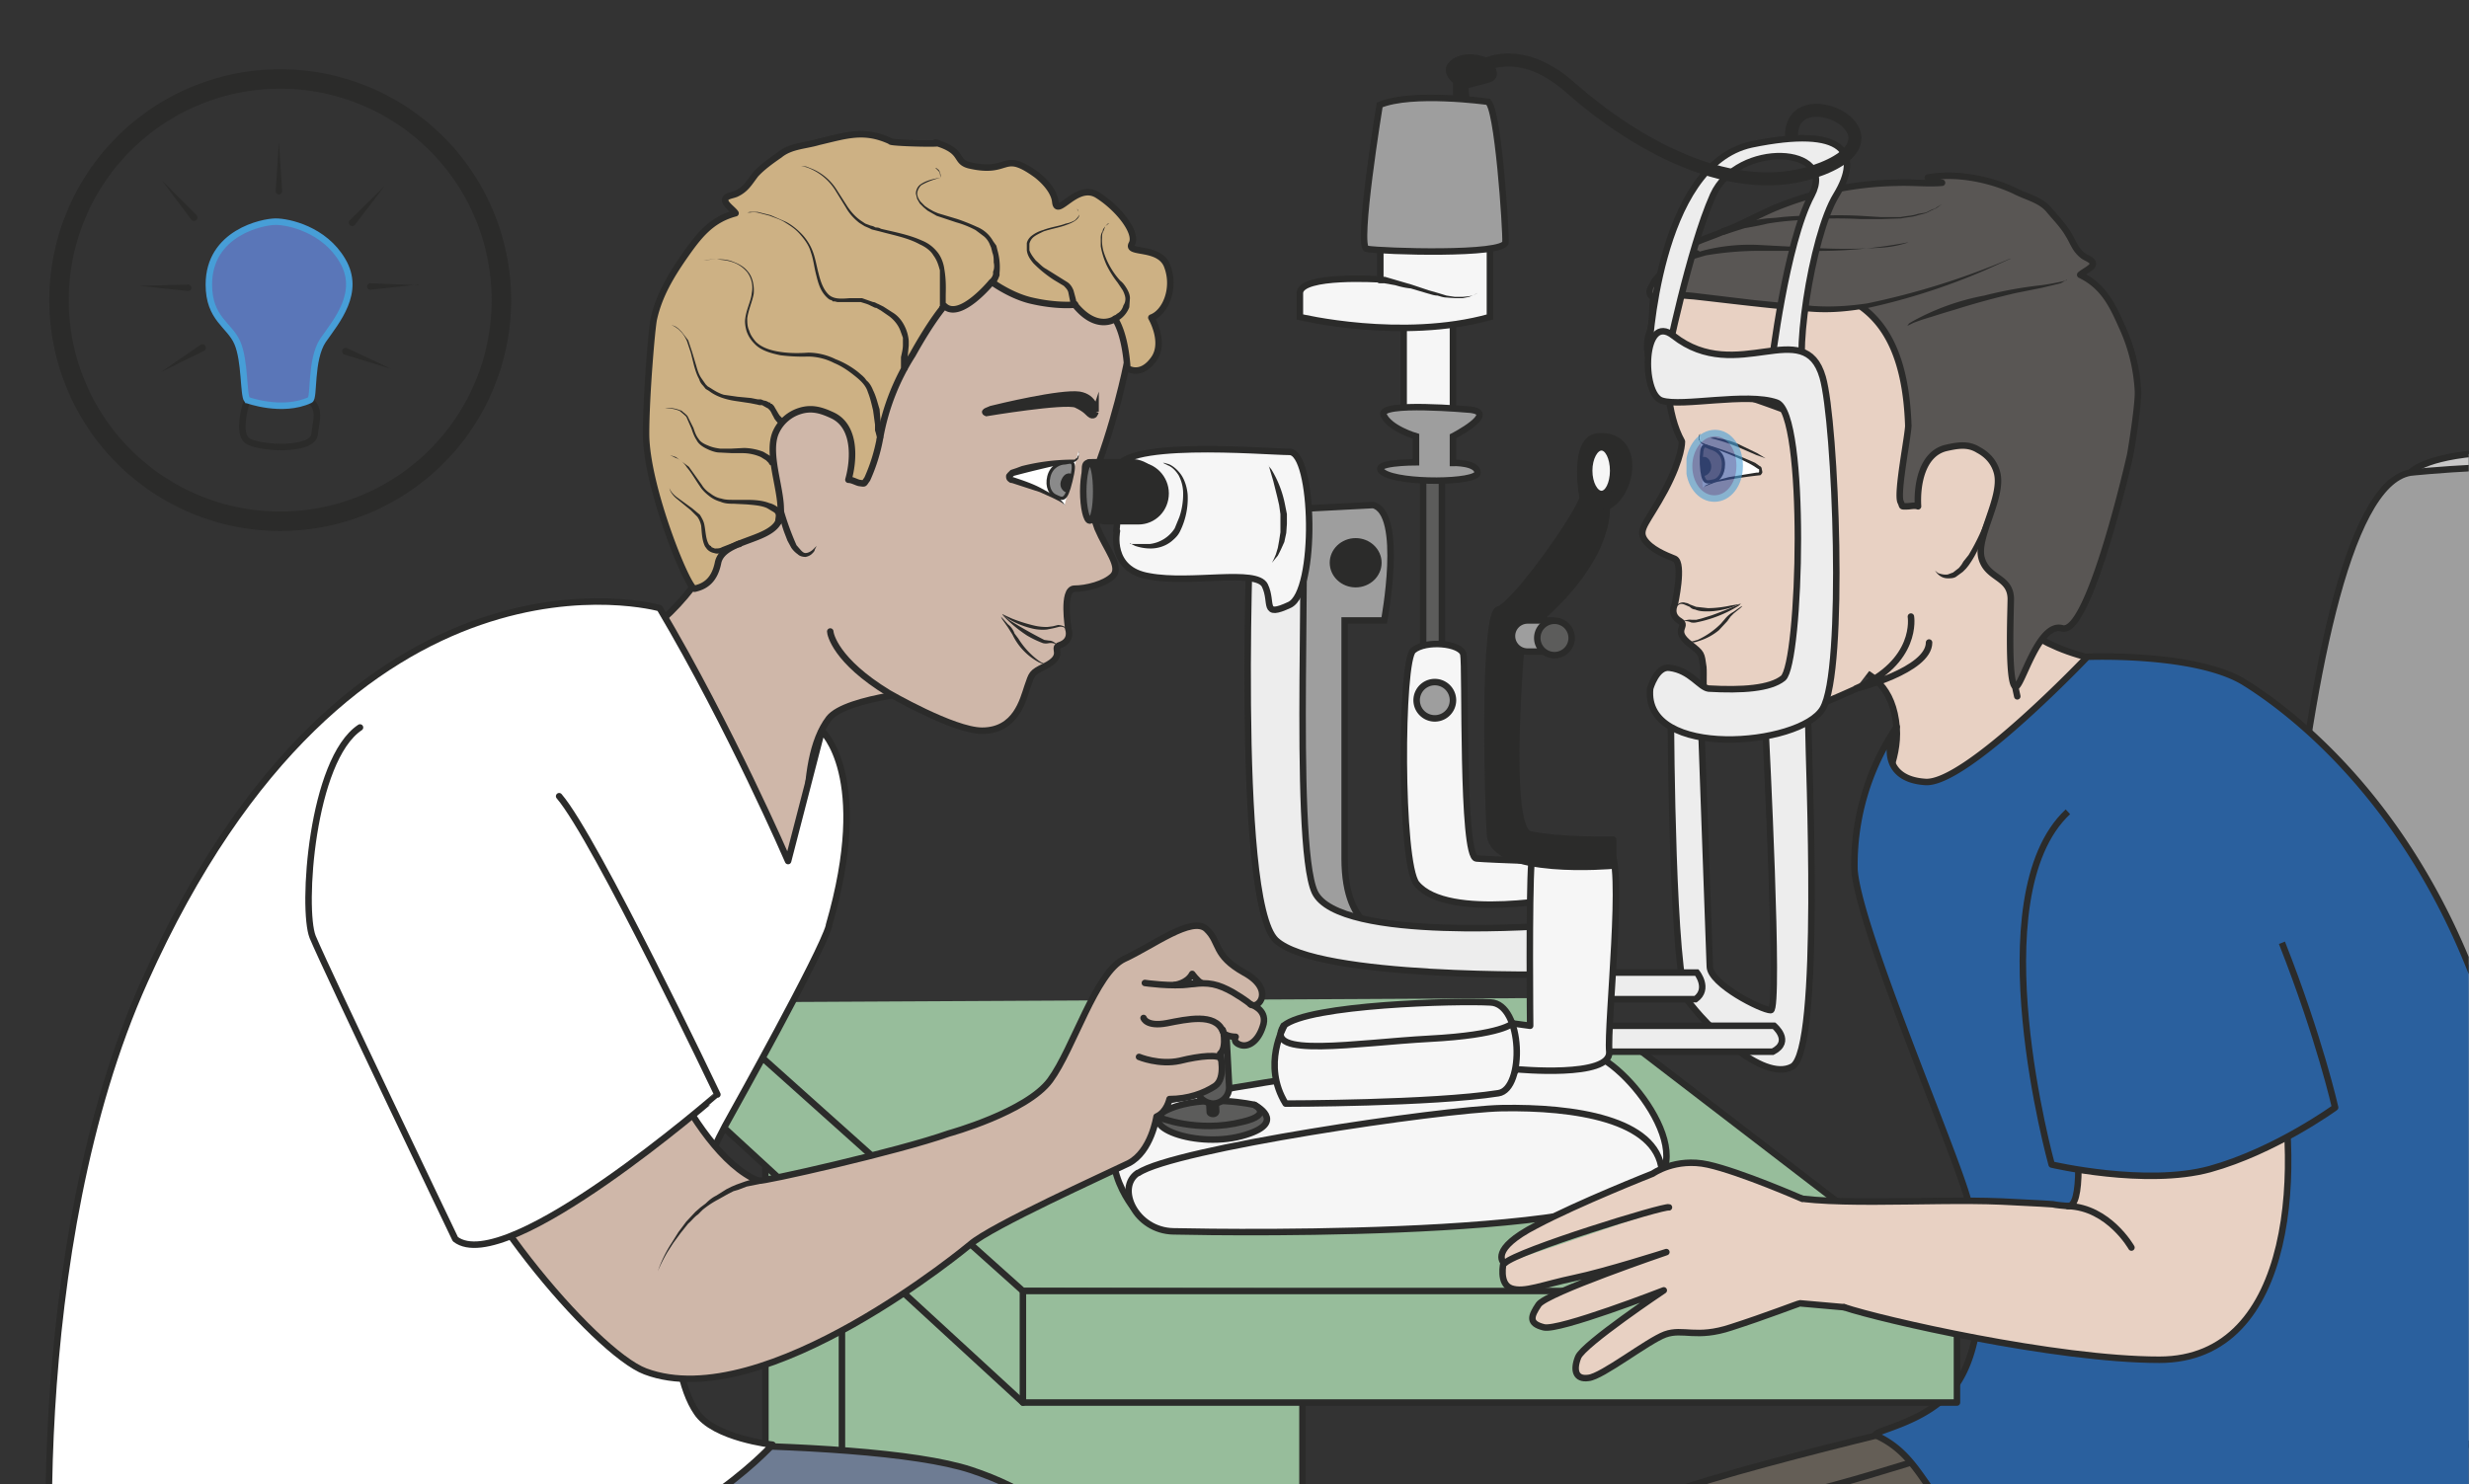 <svg xmlns="http://www.w3.org/2000/svg" viewBox="0 0 475.8 286.1"><rect x="0" y="0" width="475.8" height="286.1" fill="#333333" stroke="none"/><defs><clipPath id="a"><path d="M0 229h380.6V0H0v229z"/></clipPath><clipPath id="b"><path d="M0 229h380.6V0H0v229z"/></clipPath><clipPath id="c"><path d="M0 229h380.6V0H0v229z"/></clipPath><clipPath id="d"><path d="M0 229h380.6V0H0v229z"/></clipPath><clipPath id="e"><path d="M0 229h380.6V0H0v229z"/></clipPath><clipPath id="f"><path d="M260 162.6h8.7v-11.2H260v11.2z"/></clipPath><clipPath id="g"><path d="M0 229h380.6V0H0v229z"/></clipPath><clipPath id="h"><path d="M0 229h380.6V0H0v229z"/></clipPath><clipPath id="i"><path d="M0 229h380.6V0H0v229z"/></clipPath></defs><g clip-path="url(#a)" transform="matrix(1.25 0 0 -1.25 0 286.1)"><path d="M371.6 156s2 2.5 11.7 3.1c20.3 1.3 69 3.8 71.3-20 5.8-61.7-29.4-157.5-29.4-157.5s-4-17.6-19.7-31.1C376.1-75 298.3-65.8 299.4-9.2c.1 9 69 26.6 69 26.6l3.2 138.7z" fill="#c8c7c7"/><path d="M371.6 156s2 2.5 11.7 3.1c20.3 1.3 69 3.8 71.3-20 5.8-61.7-29.4-157.5-29.4-157.5s-4-17.6-19.7-31.1C376.1-75 298.3-65.8 299.4-9.2c.1 9 69 26.6 69 26.6l3.2 138.7z" stroke="#2b2b2a" stroke-miterlimit="10" fill="none"/><path d="M371.6 156s67 7.3 74.5-16c4.1-12.6-21.3-137.8-36.2-172.2 0 0-29-21.4-72.8-14-69.5 11.8-72.6 2.6-47.6 26.7C326 15.7 348.8 29 348.8 29s3 123.6 22.8 127" fill="#9e9e9e"/><path d="M371.6 156s67 7.3 74.5-16c4.1-12.6-21.3-137.8-36.2-172.2 0 0-29-21.4-72.8-14-69.5 11.8-72.6 2.6-47.6 26.7C326 15.7 348.8 29 348.8 29s3 123.6 22.8 127z" stroke="#2b2b2a" stroke-miterlimit="10" fill="none"/></g><path d="M147.6 286.1h88.8v-79.3h-88.8v79.3z" fill="#97bd9b"/><g clip-path="url(#b)" transform="matrix(1.25 0 0 -1.25 0 286.1)"><path stroke-linejoin="round" d="M189-168.4h-71V63.5h71v-231.9z" stroke="#2b2b2a" stroke-linecap="round" stroke-miterlimit="10" fill="none"/></g><path d="M162.2 286.1H251v-63.4h-88.8V286z" fill="#97bd9b"/><g clip-path="url(#c)" transform="matrix(1.25 0 0 -1.25 0 286.1)"><path stroke-linejoin="round" d="M200.8-168.9h-71V50.8h71v-219.7z" stroke="#2b2b2a" stroke-linecap="round" stroke-miterlimit="10" fill="none"/><path d="M303.3 147.6s0-16.6 20.8-20.6c14.1-2.7 6.8-14.6 6.8-14.6s-7.3-14.5-17.8-11.6c-10.5 3-23.3 5.9-23.3 5.9s3 4.9 2.6 10c-1 12.3-13.4 9.5-17.8 12-10.6 6 26.9 31.8 28.7 18.9" fill="#e8d1c3"/><path stroke-linejoin="round" d="M303.3 147.6s0-16.6 20.8-20.6c14.1-2.7 6.8-14.6 6.8-14.6s-7.3-14.5-17.8-11.6c-10.5 3-23.3 5.9-23.3 5.9s3 4.9 2.6 10c-1 12.3-13.4 9.5-17.8 12-10.6 6 26.9 31.8 28.7 18.9z" stroke="#2b2b2a" stroke-linecap="round" stroke-miterlimit="10" fill="none"/><path d="M357.2 34s-19-.9-18-5c2.9-11.5-9-7.2-34.5-17.8 0 0-44.8-10.2-52.3-14.6-10-6-21-12.1-25.1-45-1.9-15.2-18.9-109-20.5-113-1.6-4 16-3 21.3-4.4 5.3-1.3 3.6 25.5 6.2 38 2.5 12.4 18.1 82.5 29.6 88.5 11.4 5.9 62 28.8 64.8 36.3 2.9 7.5 28.5 37 28.5 37" stroke="#2b2b2a" stroke-miterlimit="10" fill="#645e56"/><path d="M346 20.8S291.3 1.1 275.8-1.8c-29.6-5.5-35-24.4-39-43.3-3.8-18.8-19.9-117-22.5-121.5-2.6-4.4 27.4-6.7 35.4-3.8 8 2.9 16.6 48.6 18.4 62 1.9 13.4 6.2 51.2 7.6 57.4 2.6 10.6 80.4 11.2 91 20.8 2.6 2.3 33.6 14.5 32.1 19.7-4.2 15.7-52.6 31.3-52.6 31.3" fill="#645e56"/><path d="M346 20.8S291.3 1.1 275.8-1.8c-29.6-5.5-35-24.4-39-43.3-3.8-18.8-19.9-117-22.5-121.5-2.6-4.4 27.4-6.7 35.4-3.8 8 2.9 16.6 48.6 18.4 62 1.9 13.4 6.2 51.2 7.6 57.4 2.6 10.6 80.4 11.2 91 20.8 2.6 2.3 33.6 14.5 32.1 19.7-4.2 15.7-52.6 31.3-52.6 31.3z" stroke="#2b2b2a" stroke-miterlimit="10" fill="none"/><path d="M301.7 15.5c4.1 6.1 4.5 17.3 1.7 28.3-1.9 7.3-16.9 42-17.5 51a38 38 0 006.5 22c-1.8-3.1-1.8-8.1 4.4-8.5 6.2-.5 25 19.3 25 19.3s16.8.7 24.3-4c6.4-4 25.8-18 36.6-49.2 8.2-23.6 8.3-61.8 12.7-77.2 0 0-24.8-18.8-47-21.5-10.8-1.2-20.3 12.1-27.3 12.5-25.4 1.4-21.1 14.4-31.8 19.3-1.4.7 8.2 1.8 12.4 8" fill="#2a609e"/><path stroke-linejoin="round" d="M301.7 15.5c4.1 6.1 4.5 17.3 1.7 28.3-1.9 7.3-16.9 42-17.5 51a38 38 0 006.5 22c-1.8-3.1-1.8-8.1 4.4-8.5 6.2-.5 25 19.3 25 19.3s16.8.7 24.3-4c6.4-4 25.8-18 36.6-49.2 8.2-23.6 8.3-61.8 12.7-77.2 0 0-24.8-18.8-47-21.5-10.8-1.2-20.3 12.1-27.3 12.5-25.4 1.4-21.1 14.4-31.8 19.3-1.4.7 8.2 1.8 12.4 8z" stroke="#2b2b2a" stroke-miterlimit="10" fill="none"/><path stroke-linejoin="round" d="M294.6 133.8s1.2-7-8.5-11.1M311 121.5c-1.4 5.6.6 8.5 2 12.2 4.6 12.9 3.2 8.8 3.9 20.2.7 11.6-4.3 37.1-26.7 38.6s-31.4-6.2-31.4-6.2-4.3-16.9.5-25.5c0 0 .1-2.4-2.6-7.5-2.7-5-4.2-6-3.2-7.6 1-1.5 3.2-2.4 4.7-3 1.4-.7 0-7 0-7s-.9-1.6.8-2.6c1.3-.8-1.3-1.4 1.6-3.6 1.8-1.4 1.7-1.4 2-3.5.2-2.2-.9-8.4 4-9.5 4.2-1 19.6 6.2 19.6 6.2s11.2 2.8 11.2 7.1" stroke="#2b2b2a" stroke-linecap="round" stroke-miterlimit="10" fill="#e8d1c3"/><path d="M294.2 163.3c0-1.5-1.8-10.4-1.2-11.8.4-.8 0-.7 1-.7.5 0 1.2.2 1.7 0-.2 3.3.6 8.1 4.3 9 1.8.4 3.4.7 5-.3 1.5-.8 2.5-2 2.9-3.6.9-3.8-3.3-9.9-2.4-13.1.9-3.2 4.4-2.8 4.5-6.2 0-1.8-.5-13 .7-13.6.9-.4 3.5 10 7.2 9 4.2-1.3 10.5 26.7 10.5 26.7.3 1.6 1.3 8.1 1.2 9.9a27 27 0 01-2.5 10c-1.5 3.4-2.9 6.2-6.4 7.9.4.4 1.7 1 1.9 1.5.3.7-.8 1-1.4 1.4-1.3 1-1.5 2-2.3 3.3-.8 1.4-2 2.6-3 3.8-1.3 1.6-3.5 2-5.4 3-3.9 1.8-9 2.8-13.3 2a5 5 0 012.2-.8c-2.2-.2-4.6.1-7 0a51.5 51.5 0 01-18.8-3.9c-2.6-1.1-5.2-2.6-7.9-3.6-2.2-1-5.4-1.8-7.1-3.4h3c-2-1.3-4-2.6-5.6-4.5-2-2.4-.7-5.1-1.8-8-1.1-3.3 1.7-9.2 2.9-8.6 0 0-.3 1.4.3 9.7 0 0 1.1 7.4 2.8 7.2 1.7-.2 10.1 2 14.3.4 6.6-2.3 19-1.2 19.7-22.8" fill="#595654"/><path stroke-linejoin="round" d="M294.2 163.3c0-1.5-1.8-10.4-1.2-11.8.4-.8 0-.7 1-.7.5 0 1.2.2 1.7 0-.2 3.3.6 8.1 4.3 9 1.8.4 3.4.7 5-.3 1.5-.8 2.5-2 2.9-3.6.9-3.8-3.3-9.9-2.4-13.1.9-3.2 4.4-2.8 4.5-6.2 0-1.8-.5-13 .7-13.6.9-.4 3.5 10 7.2 9 4.2-1.3 10.5 26.7 10.5 26.7.3 1.6 1.3 8.1 1.2 9.9a27 27 0 01-2.5 10c-1.5 3.4-2.9 6.2-6.4 7.9.4.4 1.7 1 1.9 1.5.3.7-.8 1-1.4 1.4-1.3 1-1.5 2-2.3 3.3-.8 1.4-2 2.6-3 3.8-1.3 1.6-3.5 2-5.4 3-3.9 1.8-9 2.8-13.3 2a5 5 0 012.2-.8c-2.2-.2-4.6.1-7 0a51.5 51.5 0 01-18.8-3.9c-2.6-1.1-5.2-2.6-7.9-3.6-2.2-1-5.4-1.8-7.1-3.4h3c-2-1.3-4-2.6-5.6-4.5-2-2.4-.7-5.1-1.8-8-1.1-3.3 1.7-9.2 2.9-8.6 0 0-.3 1.4.3 9.7 0 0 1.1 7.4 2.8 7.2 1.7-.2 10.1 2 14.3.4 6.6-2.3 19-1.2 19.7-22.8z" stroke="#2b2b2a" stroke-linecap="round" stroke-miterlimit="10" fill="none"/><path d="M298.3 140.9l.5-.4c.3-.1.9-.3 1.5-.2l.8.3.9.7.4.5.3.5.8 1a32.4 32.4 0 013 6.5s0-.9-.4-2.2a15.8 15.8 0 00-2.6-5.9l-.4-.5-.5-.5-1.1-.8c-.4-.2-.8-.2-1.2-.2-.8 0-1.3.4-1.6.7l-.4.5" fill="#2b2b2a"/><path d="M260.9 168.3s.5 2 2.8 1.9a57 57 0 0012.5-4.7c1.2-.7.7-.7.6-.7-.2 0-11 4.3-12.9 3.9-1.8-.4-2-.9-2.5-1-.6-.2-.5.3-.5.6" fill-rule="evenodd" fill="#2b2b2a"/><path d="M260.9 168.3s.5 2 2.8 1.9a57 57 0 0012.5-4.7c1.2-.7.7-.7.6-.7-.2 0-11 4.3-12.9 3.9-1.8-.4-2-.9-2.5-1-.6-.2-.5.3-.5.6z" stroke="#2b2b2a" stroke-miterlimit="10" stroke-width=".5" fill="none"/><path d="M262.1 162s-.7-1.3.9-1.8c1.5-.4 8-2.8 8.4-3.7.3-.9-.5-.8-.5-.8s-7.4-.7-8.4-2.1" fill="#fff"/><path d="M262.1 162l-.1-.7.1-.4.1-.1.2-.2.3-.1.4-.2.7-.2a61.8 61.8 0 006.8-2.6l.7-.5c.1 0 .3-.2.3-.4l.1-.5c0-.2-.2-.4-.3-.5a70.4 70.4 0 01-7-1.1l-1-.4-.5-.2c-.2 0-.3-.2-.4-.3l.4.4.4.2 1 .5 2.2.6 4.3.7h.3l.1.1v.4l-.2.1-.6.4-.7.4a41.4 41.4 0 01-6 2.5l-.7.2-.4.2-.3.2-.2.2v.2c-.2 0-.2.2-.2.4s0 .5.2.7M258.4 135.3l.3.4c.2.2.7.4 1.2.2.3 0 .5-.2.8-.3l.8-.3 1.8-.2c1.3 0 2.6.2 3.5.4l1.2.2.4.1-1.5-.6c-1-.3-2.3-.6-3.6-.6-.7 0-1.3 0-2 .3-.3 0-.6.2-.8.4l-.7.3c-.4.2-.8.2-1 0l-.4-.2M268.6 135.4l-.3-.3-1-.8-.5-.5-.5-.7-1.3-1.4a9 9 0 00-3.2-1.7c-.5-.2-.9-.2-1.2-.2l-.4.1h.4l1.1.3a12.3 12.3 0 013.6 2.5l.6.7c.4.5.9.9 1.3 1.1l1 .7.3.2" fill="#2b2b2a"/><path d="M259.3 133l.4.2c.2 0 .6.2 1.1.1h.7l.8.2 1.6.5a69.6 69.6 0 014.5 1.8l-.3-.3a19.7 19.7 0 00-6.6-2.6 2 2 0 00-.8 0 2 2 0 01-1 .2l-.4-.2" fill="#2b2b2a"/><path d="M265.7 157.3c0-1.6-.8-2.5-1.6-2.6-1-.2-1.6-.6-1.8 2.6-.1 3.7.6 2.8 1.4 2.5.8-.2 2-.8 2-2.5" fill-rule="evenodd" fill="#8a7468"/><path stroke-linejoin="round" d="M265.7 157.3c0-1.6-.8-2.5-1.6-2.6-1-.2-1.6-.6-1.8 2.6-.1 3.7.6 2.8 1.4 2.5.8-.2 2-.8 2-2.5z" stroke="#2b2b2a" stroke-linecap="round" stroke-miterlimit="10" stroke-width=".5" fill="none"/><path d="M262.5 158.4s1 .3 1.3-1.2c.2-1.4-1.2-2-1.4-1.6v2.8" fill-rule="evenodd" fill="#2b2b2a"/><path d="M294 178.6l.2.2c0 .2.3.3.6.5a37 37 0 0011.1 4 64.2 64.2 0 008.8 1.6 32.8 32.8 0 013.7.7c.2 0 .3.2.3.2l-.3-.2-.7-.4-2.9-.7-4-.8a124.5 124.5 0 01-9.2-2.5l-2-.6-1.9-.6a40 40 0 01-1.6-.5l-1.1-.4-.8-.4-.2-.1" fill="#2b2b2a"/><path d="M310 189s-17.6-8.4-29.2-7.8c-11.6.6-23.8 3-25.8 2.1-2-.8-.5 5.9 11.5 7.2 6.5.8 22.8-1.6 27.9 1" fill="#595654"/><path d="M310 189l-4-1.8a98.6 98.6 0 00-18-5.8c-2.7-.5-5.6-.8-8.5-.6-6 .4-12.1 1.2-18.4 1.9-1.5.1-3 .3-4.6.3a6 6 0 01-1 0l-.6-.2a1 1 0 00-.6 0c-.2.2-.4.4-.4.6-.2.6 0 1 .2 1.4l.6 1.1a11 11 0 003.8 3c1.4.6 2.9 1 4.3 1.4a29 29 0 008.5.8l7.6-.4a84 84 0 0111.3 0 16.3 16.3 0 014 .8h.2-.3a73.9 73.9 0 00-15.3-1.3h-7.5a50 50 0 01-8.3-.7c-1.4-.4-2.8-.8-4-1.5-1.4-.7-2.6-1.5-3.5-2.7l-.6-.8c-.1-.3-.2-.7-.1-.8 0 0-.1 0 0 0l.5.2h1.2c1.6 0 3.2 0 4.8-.2l9.2-1.1 9-.9c3-.2 5.7 0 8.4.4a117.2 117.2 0 0122 6.9M300.4 198.6l-.2-.4-.8-.8-.7-.5-.3-.2-.5-.2-1-.5-1.2-.3c-.8-.3-1.7-.3-2.6-.5l-3-.1h-3.3a67.4 67.4 0 01-9.9-.2 42.8 42.8 0 01-4.4-.5l-1.3-.3-2.2-.4-1.6-.5-1.5-.5a.5.5 0 00-.3 1l1.5.4 1.7.4a22.1 22.1 0 003.6.7l1.4.1a43 43 0 006.3.3 64.7 64.7 0 006.7 0l3.2-.2h3c1 .2 1.9.2 2.7.5l1.2.2 1 .5.4.1.4.3.7.4.8.8.2.4M272.2 158.2l-1.4.5-3 1.3a31 31 0 01-3.6 1.2l-.5.1h-.4.4c.3.1.6.2 1.1 0a11.5 11.5 0 003.2-.9l2.9-1.4 1.3-.8" fill="#2b2b2a"/><path stroke-linejoin="round" d="M108 58.3l49.7-45.7 1.7 22.2L108 74.3" stroke="#2b2b2a" stroke-linecap="round" stroke-miterlimit="10" fill="#97bd9b"/><path stroke-linejoin="round" d="M242.3 75l59.4-45.6-144 .4L108 74.3" stroke="#2b2b2a" stroke-linecap="round" stroke-miterlimit="10" fill="#97bd9b"/><path stroke-linejoin="round" d="M301.7 12.6h-144v17.2h144V12.6z" stroke="#2b2b2a" stroke-linecap="round" stroke-miterlimit="10" fill="#97bd9b"/><path d="M257.6 117s.2-39 2.6-42.4c2.5-3.5 11.5-12.7 16.1-10.2 4.6 2.5 2.5 47.4 2.5 52 0 4.8-6.6-.3-6.6-.3s2.2-43 .8-43c-1.4 0-9.3 4-9.4 6.7l-1.3 36.4-4.7.8z" fill="#ededed"/><path d="M257.6 117s.2-39 2.6-42.4c2.5-3.5 11.5-12.7 16.1-10.2 4.6 2.5 2.5 47.4 2.5 52 0 4.8-6.6-.3-6.6-.3s2.2-43 .8-43c-1.4 0-9.3 4-9.4 6.7l-1.3 36.4-4.7.8z" stroke="#2b2b2a" stroke-miterlimit="10" fill="none"/><path d="M254.2 174.4s1.2 29 15.8 32.2c14.5 3 17-1.4 13.1-7.8-3.9-6.3-6.9-27-4.5-29 2.5-1.8-5.5 2.7-5.5 2.7s2.2 18.8 6.2 26.3c4 7.6-11.4 8.4-15.2 0-3.7-8.3-7.2-25.6-7.2-25.6l-2.7 1.2z" fill="#ededed"/><path d="M254.2 174.4s1.2 29 15.8 32.2c14.5 3 17-1.4 13.1-7.8-3.9-6.3-6.9-27-4.5-29 2.5-1.8-5.5 2.7-5.5 2.7s2.2 18.8 6.2 26.3c4 7.6-11.4 8.4-15.2 0-3.7-8.3-7.2-25.6-7.2-25.6l-2.7 1.2z" stroke="#2b2b2a" stroke-miterlimit="10" fill="none"/><path d="M254.4 122.7s1 3.5 3 3.2c3.2-.4 4.6-3 6-3.2 5.2-.3 9.5 0 11.5 1.6 2.7 2.3 3.7 40.9-1 42.5-4.6 1.6-14.6-.7-17.7.3-3.2 1-3 13.8 1.8 10 9.8-7.7 20.2 3.3 23-6.4 2-6.9 3.5-45.3 0-51.1-3.4-5.8-27.7-7.9-26.6 3.1" fill="#ededed"/><path d="M254.4 122.7s1 3.5 3 3.2c3.2-.4 4.6-3 6-3.2 5.2-.3 9.5 0 11.5 1.6 2.7 2.3 3.7 40.9-1 42.5-4.6 1.6-14.6-.7-17.7.3-3.2 1-3 13.8 1.8 10 9.8-7.7 20.2 3.3 23-6.4 2-6.9 3.5-45.3 0-51.1-3.4-5.8-27.7-7.9-26.6 3.1z" stroke="#2b2b2a" stroke-miterlimit="10" fill="none"/><path d="M242.3 78.9h19.3s2-2.5-.2-4.1h-18M246.5 70.7h27s2.9-2.4-.2-4H248" stroke="#2b2b2a" stroke-miterlimit="10" fill="#ededed"/><path d="M174.7 42.7s-8.9 11.1 3.8 16c5.1 2 61 10.7 68 7.2 7-3.6 18.4-20.8 2-21.4-16.2-.6-73.8-1.8-73.8-1.8" fill="#f6f6f6"/><path stroke-linejoin="round" d="M174.7 42.7s-8.9 11.1 3.8 16c5.1 2 61 10.7 68 7.2 7-3.6 18.4-20.8 2-21.4-16.2-.6-73.8-1.8-73.8-1.8z" stroke="#2b2b2a" stroke-linecap="round" stroke-miterlimit="10" fill="none"/><path d="M175.4 48c-3.4-2.3-.3-8.9 5.5-9 9-.2 76.3-1.2 75.3 9.4-.8 7.9-13.5 9.8-24.7 9.6-9.3-.2-50.6-6.3-56-10" fill="#f6f6f6"/><path stroke-linejoin="round" d="M175.4 48c-3.4-2.3-.3-8.9 5.5-9 9-.2 76.3-1.2 75.3 9.4-.8 7.9-13.5 9.8-24.7 9.6-9.3-.2-50.6-6.3-56-10z" stroke="#2b2b2a" stroke-linecap="round" stroke-miterlimit="10" fill="none"/><path d="M214.1 85s-6.8-.2-6.8 11.5v36.7h6.1s3.1 16.5-1.7 17.8l-11.5-.6s-2.8-55.7 2.3-61C207.5 84 214 85 214 85" fill="#9e9e9e"/><path d="M214.1 85s-6.8-.2-6.8 11.5v36.7h6.1s3.1 16.5-1.7 17.8l-11.5-.6s-2.8-55.7 2.3-61C207.5 84 214 85 214 85z" stroke="#2b2b2a" stroke-miterlimit="10" fill="none"/><path d="M213 142.1c0-2.1-1.8-3.8-4-3.8s-4 1.7-4 3.8 1.8 3.8 4 3.8 4-1.7 4-3.8" fill="#2b2b2a"/><path stroke-linejoin="round" d="M273.3 45c6.3-2.4 23.7-.9 35.3-1.4 12.1-.6 5.5-.3 10.2-.7 4.6-.4-2 37.6-2 37.6l33.7-12c4.7-18.9 3.5-49.3-17.6-49.3-16 0-43 6.2-48.6 8.1" stroke="#2b2b2a" stroke-linecap="round" stroke-miterlimit="10" fill="#e8d1c3"/><path stroke-linejoin="round" d="M328.6 36.5s-3.5 6.2-9.8 6.4" stroke="#2b2b2a" stroke-linecap="round" stroke-miterlimit="10" fill="none"/><path stroke-linejoin="round" d="M284.3 27.3l-6.8.6c-.2 0-5.3-2-10.6-3.7-5.4-1.8-7.4-.1-10.2-1.1-2.7-1-9.7-6.5-11.8-6.7-2-.3-2.4 1.2-1.6 3.2.8 2 13.2 10.3 13.2 10.3s-16.2-6.3-18.5-5.7c-2.4.6-2 1.7-.8 3.5s19.7 8.1 19.7 8.1-9.4-3-14.2-4c-4.8-1-7.7-2.3-9.7-1.6-2 .7-1.2 4-1.2 4s-2.2 2 5 5.7c6.6 3.5 18 8 18 8s3.5 2.5 8.5 1.4 14.6-5.3 14.6-5.3M257.3 42.7c-.7.3-23.4-6.7-25.3-8.6" stroke="#2b2b2a" stroke-linecap="round" stroke-miterlimit="10" fill="#e8d1c3"/><path stroke-linejoin="round" d="M318.8 103.7c-14-13.1-2.5-54.4-2.5-54.4s14.5-3.4 24.4-.7c10.1 2.8 19.3 9.5 19.3 9.5s-2.4 10.7-8.2 25.4" stroke="#2b2b2a" stroke-miterlimit="10" fill="#2a609e"/><path d="M192.9 151.9s-2.7-61.8 3.8-68c6.4-6 42.9-5.3 42.9-5.3v7.6s-33.2-2.7-36.9 5.1c-3.6 7.8-.6 59.4-2.3 60.6-1.8 1.2-7.5 0-7.5 0" fill="#ededed"/><path stroke-linejoin="round" d="M192.9 151.9s-2.7-61.8 3.8-68c6.4-6 42.9-5.3 42.9-5.3v7.6s-33.2-2.7-36.9 5.1c-3.6 7.8-.6 59.4-2.3 60.6-1.8 1.2-7.5 0-7.5 0z" stroke="#2b2b2a" stroke-linecap="round" stroke-miterlimit="10" fill="none"/><path d="M222.3 126.3h-2.9V156h2.9v-29.7z" stroke="#2b2b2a" stroke-miterlimit="10" fill="#5c5c5b"/><path stroke-linejoin="round" d="M241.9 90.6s-18.7-3.8-23.5 2c-2.6 3.2-2.5 34.6-.5 36 1.9 1.6 7.3 1.1 7.7-.6.4-1.7-.3-31.3 2-31.5 2.1-.2 14.7-.6 14.7-.6" stroke="#2b2b2a" stroke-linecap="round" stroke-miterlimit="10" fill="#f6f6f6"/><path d="M224 120.9a2.8 2.8 0 10-5.6 0 2.8 2.8 0 005.6 0" fill="#9e9e9e"/><path stroke-linejoin="round" d="M224 120.9a2.8 2.8 0 10-5.6 0 2.8 2.8 0 005.6 0z" stroke="#2b2b2a" stroke-linecap="round" stroke-miterlimit="10" fill="none"/><path d="M233.8 64s14.6-1.4 14.3 2.7c-.4 4 2.5 30 0 31s-11.6 3.5-12-1.8-.2-25.2-.2-25.2l-4.4.6s-1-4.9 0-7c1-2 2.4-.3 2.4-.3" fill="#f6f6f6"/><path stroke-linejoin="round" d="M233.8 64s14.6-1.4 14.3 2.7c-.4 4 2.5 30 0 31s-11.6 3.5-12-1.8-.2-25.2-.2-25.2l-4.4.6s-1-4.9 0-7c1-2 2.4-.3 2.4-.3z" stroke="#2b2b2a" stroke-linecap="round" stroke-miterlimit="10" fill="none"/><path d="M198 70.7s-3.5-6 .2-12c0 0 22.6 0 32.8 1.6 4.1.6 3.8 13.8-1.2 14-5 .3-28.1-.3-31.9-3.6" fill="#f6f6f6"/><path stroke-linejoin="round" d="M198 70.7s-3.5-6 .2-12c0 0 22.6 0 32.8 1.6 4.1.6 3.8 13.8-1.2 14-5 .3-28.1-.3-31.9-3.6z" stroke="#2b2b2a" stroke-linecap="round" stroke-miterlimit="10" fill="none"/><path d="M172.2 147s-1.3-6 5-7c6.4-1.2 16.5 1.2 17.8-1.4 1.3-2.7-.5-5 3.8-3s3.8 23.6 0 23.6c-3.7 0-27.3 2.1-26.7-3.2.5-5.3 0-9 0-9" fill="#f6f6f6"/><path stroke-linejoin="round" d="M172.2 147s-1.3-6 5-7c6.4-1.2 16.5 1.2 17.8-1.4 1.3-2.7-.5-5 3.8-3s3.8 23.6 0 23.6c-3.7 0-27.3 2.1-26.7-3.2.5-5.3 0-9 0-9z" stroke="#2b2b2a" stroke-linecap="round" stroke-miterlimit="10" fill="none"/><path d="M174.2 145h3.1a5.3 5.3 0 013.8 2.4l.7 1.7c.4 1.1.6 2.4.6 3.5a6 6 0 01-.7 3c-.5.8-1.1 1.3-1.6 1.5l-.6.3-.2.1h.2l.7-.2c.5-.2 1.2-.7 1.8-1.5.6-.8 1-2 1.1-3.2a11.5 11.5 0 00-1.2-5.7c-.3-.6-.7-1-1.3-1.5-1-.8-2.2-1.1-3.2-1.1s-1.8.2-2.4.4l-.8.4M195.6 157l.4-.5a16.4 16.4 0 002.1-5.4l.3-1.5v-1.5l-.1-1.4-.3-1.4-.5-1.1a20 20 0 00-.5-1l-.5-.6-.4-.5.3.6.3.7.3 1 .2 1.1.2 1.3v2.8l-.2 1.4-.3 1.3-.6 2.4-.5 1.7-.2.7" fill="#2b2b2a"/><path d="M224 165h-7.6V180h7.6v-15.2z" stroke="#2b2b2a" stroke-miterlimit="10" fill="#f6f6f6"/><path d="M226.7 165.7s-14.3 1.3-13.4-.8 5-3.3 5-3.3v-4s-7.5 0-5-1.6c2.5-1.7 14.5-1.6 14.5 0-.1 1.6-3.8 1.5-3.8 1.5v4.1s7 3.6 2.7 4.1" fill="#9e9e9e"/><path d="M226.7 165.7s-14.3 1.3-13.4-.8 5-3.3 5-3.3v-4s-7.5 0-5-1.6c2.5-1.7 14.5-1.6 14.5 0-.1 1.6-3.8 1.5-3.8 1.5v4.1s7 3.6 2.7 4.1z" stroke="#2b2b2a" stroke-miterlimit="10" fill="none"/><path d="M226.8 217.7s6.4 5.7 15.5-2.5c9.1-8 25-17.8 38.7-12.3s-5.3 14.3-4.8 4.7" stroke="#2b2b2a" stroke-miterlimit="10" stroke-width="2" fill="none"/><path d="M224 211.6v4.5s-2.5 2 0 3.7c2.5 1.6 5.7 0 5.7 0s2.6-3-.3-3.7l-3-.8.4-5.3-2.8 1.6z" fill="#2b2b2a"/><path d="M212.8 193.8v-8s-12.3.8-12.4-2.1V180s15.7-3.8 29.3 0v13.8h-17z" fill="#f6f6f6"/><path d="M212.8 193.8v-8s-12.3.8-12.4-2.1V180s15.7-3.8 29.3 0v13.8h-17z" stroke="#2b2b2a" stroke-miterlimit="10" fill="none"/><path d="M227.8 183.7l-.6-.3-.7-.3-1-.2h-1.2l-1.3.1c-.5 0-1 .2-1.4.3-.5 0-1 .2-1.4.3l-2.7.8c-1 .1-1.7.3-2.4.5l-1.7.3h-.7c-.3 0-.5.3-.4.6a.5.5 0 00.5.4h.7l1.7-.5 2.4-.7 2.7-.9 1.4-.4 1.3-.4 1.3-.2h1.2l1 .1a3.6 3.6 0 011.3.5" fill="#2b2b2a"/><path d="M229.3 213.2s-11.6 1.6-16.6-.5c0 0-3.6-22-2-22.2 2.4-.4 21.2-1 21.4 1 .1 1.8-1.2 21.5-2.8 21.7" fill="#9e9e9e"/><path d="M229.3 213.2s-11.6 1.6-16.6-.5c0 0-3.6-22-2-22.2 2.4-.4 21.2-1 21.4 1 .1 1.8-1.2 21.5-2.8 21.7z" stroke="#2b2b2a" stroke-miterlimit="10" fill="none"/><path d="M248.7 99.4v-4s-18.7-1.7-19 4.9c-.4 6.6-1 34 1.3 34.6 2.4.6 12.1 14.2 13 17.2 0 0-1.8 9.3 2.5 9.5 6.7.3 5.3-9 1.2-10.9 0 0 1-8.6-13-19.5 0 0-2.8-30 1.2-31 5-1 12.8-.8 12.8-.8" fill="#2b2b2a"/><path stroke-linejoin="round" d="M248.7 99.4v-4s-18.7-1.7-19 4.9c-.4 6.6-1 34 1.3 34.6 2.4.6 12.1 14.2 13 17.2 0 0-1.8 9.3 2.5 9.5 6.7.3 5.3-9 1.2-10.9 0 0 1-8.6-13-19.5 0 0-2.8-30 1.2-31 5-1 12.8-.8 12.8-.8z" stroke="#2b2b2a" stroke-miterlimit="10" fill="none"/><path d="M248.7 156.3c0-2-.8-3.6-1.8-3.6s-1.9 1.6-1.9 3.6.9 3.6 1.9 3.6c1 0 1.8-1.6 1.8-3.6" fill="#f6f6f6"/><path d="M248.7 156.3c0-2-.8-3.6-1.8-3.6s-1.9 1.6-1.9 3.6.9 3.6 1.9 3.6c1 0 1.8-1.6 1.8-3.6z" stroke="#2b2b2a" stroke-miterlimit="10" fill="none"/><path d="M241.3 130.8c0-1.3-1-2.4-2.4-2.4h-3.4a2.4 2.4 0 100 4.8h3.4c1.3 0 2.4-1 2.4-2.4" fill="#9e9e9e"/><path d="M241.3 130.8c0-1.3-1-2.4-2.4-2.4h-3.4a2.4 2.4 0 100 4.8h3.4c1.3 0 2.4-1 2.4-2.4z" stroke="#2b2b2a" stroke-miterlimit="10" fill="none"/><path d="M242.3 130.5a2.6 2.6 0 10-5.3 0 2.6 2.6 0 005.3 0" fill="#5c5c5b"/><path d="M242.3 130.5a2.6 2.6 0 10-5.3 0 2.6 2.6 0 005.3 0z" stroke="#2b2b2a" stroke-miterlimit="10" fill="none"/><path stroke-linejoin="round" d="M233.2 71.1s-1.5-1.8-12.8-2.4c-11.2-.6-25.8-3.1-22.5 2" stroke="#2b2b2a" stroke-linecap="round" stroke-miterlimit="10" fill="none"/><path d="M180.2 152.8c0-2.7-2.1-4.8-4.7-4.8h-4.9c-2.6 0-2.4 2-2.4 4.6 0 2.6-1.3 5 1.4 5h5.9c2.6 0 4.7-2.2 4.7-4.8" fill="#2b2b2a"/><path d="M170.2 152.6c0-2.5-.4-4.4-1-4.4-.5 0-1 2-1 4.4 0 2.5.5 4.5 1 4.5.6 0 1-2 1-4.5" fill="#737373"/><path stroke-linejoin="round" d="M170.2 152.6c0-2.5-.4-4.4-1-4.4-.5 0-1 2-1 4.4 0 2.5.5 4.5 1 4.5.6 0 1-2 1-4.5z" stroke="#2b2b2a" stroke-linecap="round" stroke-miterlimit="10" stroke-width=".5" fill="none"/><path d="M193.4 58.5s-7.7 1.8-13.3-.7c-5.5-2.4 4.5-6.3 12-3.9 6.4 2 1.3 4.6 1.3 4.6" fill="#5c5c5b"/><path d="M193.4 58.5s-7.7 1.8-13.3-.7c-5.5-2.4 4.5-6.3 12-3.9 6.4 2 1.3 4.6 1.3 4.6z" stroke="#2b2b2a" stroke-miterlimit="10" fill="none"/><path stroke-linejoin="round" d="M178.6 56.6s6-2.5 13-.7c4.7 1.1 1.8 2.6 1.8 2.6" stroke="#2b2b2a" stroke-linecap="round" stroke-miterlimit="10" fill="none"/><path d="M188 57.5c0-.5-.4-.9-1-.9-.5 0-1 .3-1 .8l-.1 2.2c0 .5.4.9 1 1 .5 0 1-.4 1-.9l.1-2.2z" fill="#2b2b2a"/><path d="M189.5 61.2c0-1.3-1-2.4-2.4-2.5-1.3 0-2.5 1-2.6 2.2l-.6 11.4c0 1.3 1 2.4 2.4 2.5 1.4 0 2.5-1 2.6-2.2l.6-11.4z" fill="#5c5c5b"/><path d="M189.5 61.2c0-1.3-1-2.4-2.4-2.5-1.3 0-2.5 1-2.6 2.2l-.6 11.4c0 1.3 1 2.4 2.4 2.5 1.4 0 2.5-1 2.6-2.2l.6-11.4z" stroke="#2b2b2a" stroke-miterlimit="10" fill="none"/></g><g clip-path="url(#d)" transform="matrix(1.25 0 0 -1.25 0 286.1)"><path d="M47.8 167.2c1.6-1.6 1-2.8.7-5.3-.3-2.6-8.2-2.2-10.2-1.1s-.2 6.4-.2 6.4" stroke="#2b2b2a" stroke-miterlimit="10" fill="none"/><path d="M38.1 167.2s5.4-2 9.7 0c.7.3 0 6.2 2 9.2 2.1 3 5.9 7.4 3 12.3-2.8 4.8-8.3 6-10.3 6S32.2 193 32.2 185c0-5.3 3.2-6.2 4.4-9 1.2-2.8.9-8 1.5-8.8" fill="#5a76b8"/><path d="M38.1 167.2s5.4-2 9.7 0c.7.3 0 6.2 2 9.2 2.1 3 5.9 7.4 3 12.3-2.8 4.8-8.3 6-10.3 6S32.2 193 32.2 185c0-5.3 3.2-6.2 4.4-9 1.2-2.8.9-8 1.5-8.8z" stroke="#479ed7" stroke-miterlimit="10" fill="none"/><path d="M43 207v-7.6" fill="#fff"/><path d="M43 207l.5-7.6a.5.5 0 10-1 0l.5 7.5z" fill="#2b2b2a"/><path d="M24.8 171.5l6.4 3.8" fill="#fff"/><path d="M24.8 171.5l6.1 4.2a.5.5 0 10.6-.9l-6.7-3.3z" fill="#2b2b2a"/><path d="M60.3 172l-7 2.7" fill="#fff"/><path d="M60.3 172l-7.2 2.2a.5.5 0 10.4 1l6.8-3.2z" fill="#2b2b2a"/><path d="M25 201l5-5.6" fill="#fff"/><path d="M25 201l5.3-5.3a.5.5 0 10-.8-.7l-4.5 6z" fill="#2b2b2a"/><path d="M59.3 200.2l-5-5.6" fill="#fff"/><path d="M59.3 200.2l-4.6-6a.5.5 0 10-.8.7l5.4 5.3z" fill="#2b2b2a"/><path d="M21.5 184.8l7.5-.3" fill="#fff"/><path d="M21.5 184.8l7.5.2a.5.5 0 100-1l-7.5.8z" fill="#2b2b2a"/><path d="M64.5 185l-7.4-.3" fill="#fff"/><path d="M64.5 185l-7.4-.8a.5.5 0 100 1l7.4-.3z" fill="#2b2b2a"/><path stroke-linejoin="round" d="M77.3 182.6a34.1 34.1 0 10-68.2 0 34.1 34.1 0 0068.2 0z" stroke="#2b2b2a" stroke-linecap="round" stroke-miterlimit="10" stroke-width="3" fill="none"/></g><g clip-path="url(#e)" transform="matrix(1.25 0 0 -1.25 0 286.1)"><g opacity=".6" clip-path="url(#f)"><path d="M268.2 157c0-2.8-1.7-5-3.9-5s-3.9 2.2-3.9 5 1.8 5.1 4 5.1 3.8-2.3 3.8-5" fill="#344e9a"/><path d="M268.2 157c0-2.8-1.7-5-3.9-5s-3.9 2.2-3.9 5 1.8 5.1 4 5.1 3.8-2.3 3.8-5z" stroke="#479ed7" stroke-miterlimit="10" fill="none"/></g></g><g clip-path="url(#g)" transform="matrix(1.25 0 0 -1.25 0 286.1)"><path d="M76.3 5c-1 1.1 56.4 2.8 73.4-2.8 17-5.6 24.5-17.5 23.5-36.3s-11.7-109.3-7.6-115.4c4-6-14.3-20-35.2-15.9-20.9 4.2-12.4 7.7-12.4 7.7s18 126 9.8 132.1C119.8-19.5 87-7.3 76.3 5" fill="#6e7c93"/><path stroke-linejoin="round" d="M76.3 5c-1 1.1 56.4 2.8 73.4-2.8 17-5.6 24.5-17.5 23.5-36.3s-11.7-109.3-7.6-115.4c4-6-14.3-20-35.2-15.9-20.9 4.2-12.4 7.7-12.4 7.7s18 126 9.8 132.1C119.8-19.5 87-7.3 76.3 5z" stroke="#2b2b2a" stroke-miterlimit="10" fill="none"/></g><g clip-path="url(#h)" transform="matrix(1.25 0 0 -1.25 0 286.1)"><path d="M178.8-175.2s-2 86 .5 104.8c2.2 16 5 41.3-7.6 51.8s-39.2 9.8-61.2 15C88.6 1.3 71 11.7 71 11.7S17.2-30.9 14-34.1c-3.1-3.1 4.6-16.8 15-18.5 26-4 45.8.8 69.3 1.9 20.8.8 31.1-3 30.4-5.5-.7-2.5 7-114-1.9-121.2 0 0 35 8 52 2.3" fill="#6e7c93"/><path stroke-linejoin="round" d="M178.8-175.2s-2 86 .5 104.8c2.2 16 5 41.3-7.6 51.8s-39.2 9.8-61.2 15C88.6 1.3 71 11.7 71 11.7S17.2-30.9 14-34.1c-3.1-3.1 4.6-16.8 15-18.5 26-4 45.8.8 69.3 1.9 20.8.8 31.1-3 30.4-5.5-.7-2.5 7-114-1.9-121.2 0 0 35 8 52 2.3z" stroke="#2b2b2a" stroke-miterlimit="10" fill="none"/><path stroke-linejoin="round" d="M117.5 158.7s-10-29.8-26.3-30.2c-4.3 0 .5-10.1.6-13.8.2-3.6 3.2-24.7 5.9-28.5 2.7-3.8 26.8-7 26.9-3.6.3 13.3-2 28.7 3.2 35.5 2.7 3.4 16.5 4.4 16.5 4.4" fill-rule="evenodd" stroke="#2b2b2a" stroke-linecap="round" stroke-miterlimit="10" fill="#cfb7a9"/><path stroke-linejoin="round" d="M128 131.5c0-.4.8-4.5 9-9.5 0 0 10-5.8 14.4-5.8 5.2 0 6.3 4.7 7 6.8.7 2 .6 2.1 2.6 3.1 3.5 1.7 1 2.9 2.4 3.3 2 .7 1.3 2.5 1.3 2.5s-1 6.1.9 6.2c1.9 0 4.7.7 6 2 1.3 1.4-1 4-2.4 7.3-2 5.6-1 7-1 7 3.6 8.7 5.5 18.3 5.5 18.3s9.5 21-29.5 23.3c-23 1.4-33.3-21.6-35-33.5-1-7.3 1.9-13.7 1.5-19.6" stroke="#2b2b2a" stroke-linecap="round" stroke-miterlimit="10" fill="#cfb7a9"/><path d="M145.6 181.7s-1.9-2.1-4.9-7.5a35.3 35.3 0 01-5-12.7 27 27 0 00-2-6.5c-.6-.8-.3-.7-1.2-.6-.5.1-1.1.5-1.7.5.9 3.2 1.1 8.2-2.4 9.9-1.7.8-3.2 1.3-5.1.7a6 6 0 01-3.6-3.1c-1.9-3.8 1.8-11 .3-14-1.6-3-8.6-2.8-9.3-6.3-.6-3-2.3-3.7-3.6-4-1-.2-7.5 15.7-7.5 23.9 0 5.7.9 16.4 1.2 17.7.8 3.6 2.6 6.6 4.6 9.5 2.3 3.3 4.2 5.8 8 6.8-.3.5-1.5 1.3-1.6 1.9-.1.8 1 .8 1.7 1.1 1.5.7 2 1.7 3 3 1 1.1 2.4 2.1 3.7 3 1.7 1.4 4 1.4 6 2 4.3 1 7 2 11.1.1-.4-.3 9.4-.5 6.9-.2 4.5-1.3 2.9-2.9 5.2-3.5 6.4-1.5 5 2.4 10.3-1.4 0 0 2.8-2 3-4.3.3-2.5 3.3 3.1 6.5 1.1s6.2-5.8 5.3-7.5c-1-1.7 4.4-.2 5.5-3.6 1.2-3.3-.3-7-2.5-7.8 0 0 2.3-3.9.3-6.5-2-2.7-4-1.3-4-1.3s-.2 4.9-1.9 7.6c0 0-2.8-2-6.2 2.2 0 0-2.7-.3-6.6.6-3.2.7-6.2 2.9-6.2 2.9s-4.9-6-7.3-3.7" fill="#cdb184"/><path stroke-linejoin="round" d="M145.6 181.7s-1.9-2.1-4.9-7.5a35.3 35.3 0 01-5-12.7 27 27 0 00-2-6.5c-.6-.8-.3-.7-1.2-.6-.5.1-1.1.5-1.7.5.9 3.2 1.1 8.2-2.4 9.9-1.7.8-3.2 1.3-5.1.7a6 6 0 01-3.6-3.1c-1.9-3.8 1.8-11 .3-14-1.6-3-8.6-2.8-9.3-6.3-.6-3-2.3-3.7-3.6-4-1-.2-7.5 15.7-7.5 23.9 0 5.7.9 16.4 1.2 17.7.8 3.6 2.6 6.6 4.6 9.5 2.3 3.3 4.2 5.8 8 6.8-.3.5-1.5 1.3-1.6 1.9-.1.8 1 .8 1.7 1.1 1.5.7 2 1.7 3 3 1 1.1 2.4 2.1 3.7 3 1.7 1.4 4 1.4 6 2 4.3 1 7 2 11.1.1-.4-.3 9.4-.5 6.9-.2 4.5-1.3 2.9-2.9 5.2-3.5 6.4-1.5 5 2.4 10.3-1.4 0 0 2.8-2 3-4.3.3-2.5 3.3 3.1 6.5 1.1s6.2-5.8 5.3-7.5c-1-1.7 4.4-.2 5.5-3.6 1.2-3.3-.3-7-2.5-7.8 0 0 2.3-3.9.3-6.5-2-2.7-4-1.3-4-1.3s-.2 4.9-1.9 7.6c0 0-2.8-2-6.2 2.2 0 0-2.7-.3-6.6.6-3.2.7-6.2 2.9-6.2 2.9s-4.9-6-7.3-3.7z" stroke="#2b2b2a" stroke-linecap="round" stroke-miterlimit="10" fill="none"/><path d="M171.7 180.2s.2 0 .5.3c.4.2.8.6 1 1.3.2.3.3.6.3 1s-.2.9-.4 1.3l-.8 1.2a15.3 15.3 0 00-1.7 2.7 12.1 12.1 0 00-.9 2.9v1.3c0 .4.1.8.3 1 0 .4.3.6.4.8l.4.3.2.1h-.2l-.4-.4-.3-.8c-.2-.3-.2-.6-.2-1a6.2 6.2 0 01.4-2.6 12 12 0 012.4-4c.4-.3.7-.7 1-1.2.3-.5.5-1 .5-1.5l-.1-1.4a4.1 4.1 0 00-1.8-2.1l-.1-.1a.5.5 0 00-.6.8zM165.3 181.6l-.1.3-.2.4-.1.5-.2 1c-.1.4-.4.7-.7 1l-1.5.9a18.6 18.6 0 00-3.2 2.6c-.4.5-.9 1.1-1 2v1.1c.1.4.3.7.6 1a5 5 0 001.9 1c1.3.5 2.5.6 3.5 1 .6.1 1 .3 1.4.5.3.3.6.6.7.9l-.1.4-.1.2-.2.3.2-.2.1-.3.1-.4c0-.4-.3-.7-.7-1a6 6 0 00-1.3-.6c-1-.4-2.3-.6-3.5-1-.6-.3-1.3-.6-1.7-1a2 2 0 01-.5-.9v-1c.2-.6.6-1.1 1-1.6.6-.5 1-1 1.6-1.3l1.6-1 1.6-1c.5-.3.8-.8 1-1.3l.3-1.1.1-.4v-.1l.2-.2a.5.5 0 00-.8-.7M135.2 161.2v.2a53.4 53.4 0 01-.2.8l-.1.3v.9l-.3 2.2c-.2.8-.4 1.8-.8 2.8-.3 1-1 1.7-2 2.5s-2 1.5-3.2 2a9 9 0 01-4 1 27 27 0 00-4.3.2c-1.4.3-3 .7-4 1.8a5 5 0 00-1.2 1.9c-.2.7-.3 1.4-.2 2 .2 1.5.9 2.7 1 3.9a4 4 0 01-.7 3.2 5 5 0 01-2.4 1.6c-.9.3-1.7.3-2.3.4l-1.5-.1h-.5a168 168 0 002 .1c.7 0 1.4 0 2.3-.3.8-.3 1.8-.7 2.5-1.6.7-.8 1-2.1.9-3.4-.2-1.2-.8-2.4-1-3.8 0-.6 0-1.3.3-1.9.2-.7.6-1.2 1-1.7 1-1 2.5-1.4 3.9-1.6 1.4-.2 2.8-.2 4.2-.1 1.5 0 3-.4 4.2-1 1.3-.5 2.5-1.2 3.5-2l.7-.6.3-.3.3-.4c.5-.4.8-1 1-1.5.5-1 .7-2 1-2.9l.2-2.4v-.8-.3l.1-.2.1-.3v-.1h.1a.5.5 0 10-1-.5M139 171.9v.1l-.1.3v1.5c.1.5.3 1.2.3 1.9v1.1l-.4 1.1c-.3.8-.9 1.6-1.7 2.2l-1.3.9-.7.4c-.3 0-.5.2-.8.3-.5.3-1 .4-1.6.6H129.1l-.4.1h-.3l-.2.2c-.3 0-.6.3-.8.5-1 1-1.3 2.3-1.6 3.5-.3 1.2-.4 2.3-.8 3.4-.3 1.1-1 2-1.7 2.8s-1.5 1.3-2.3 1.8c-.8.5-1.6.7-2.3 1l-1.9.5a4 4 0 01-1.2 0h-.4l.4.1h1.2l2-.5 2.3-1c.8-.4 1.6-1 2.4-1.8.7-.7 1.4-1.7 1.8-2.8.4-1 .6-2.3.9-3.4.3-1.2.7-2.4 1.5-3.2.8-.8 2-.7 3.3-.6h1.9l1.7-.6c.3 0 .5-.2.8-.3l.8-.4 1.4-.9c1-.6 1.6-1.5 2-2.4a6.3 6.3 0 00.5-2v-.3-.4l-.2-2-.1-1 .1-.4a.5.5 0 00-.9-.4zM144.9 181.6v.4 5.2c-.2.7-.4 1.5-1 2.3-.4.7-1.2 1.3-2.1 1.7-1.8 1-4 1.4-6.2 2l-.8.2-.4.1-.4.2-.7.3-.8.5c-.9.7-1.6 1.5-2.1 2.4l-1.6 2.6a8.6 8.6 0 01-4.5 3.6l-.8.2H122h1.5l.8-.1 1-.4a8.3 8.3 0 003.7-3.2l1.6-2.5c.6-.9 1.3-1.7 2.2-2.3l.6-.4.8-.3.4-.1.4-.2c.2 0 .5 0 .8-.2 2.1-.5 4.3-.9 6.3-1.8 1-.4 1.8-1 2.5-1.9.6-.8.9-1.8 1-2.6.3-1.8.2-3.2.2-4.1v-1-.5a.5.5 0 00-1 0M152.6 185.7l.4.6.1.3v.4c.2.4.2 1 .1 1.4 0 .5 0 1-.2 1.5l-.2.8-.3.7c-.2.4-.5.8-.9 1.1l-1.2.9a14.7 14.7 0 01-3 1.2l-3 1-.7.4-.7.4-.6.5-.6.6-.4.7-.2.8c0 .6.3 1.2.8 1.5.9.6 2 .8 3 1l-.1.6c0 .2-.2.4-.3.5l-.4.4-.6.2.6-.2c.2 0 .3-.2.5-.3a1.7 1.7 0 00.3-1.2c-1-.3-2-.6-3-1.2-.3-.3-.6-.8-.6-1.3 0-.4.3-1 .6-1.3l.6-.6.6-.4.7-.4.7-.3 3-.9a31.3 31.3 0 003-1.2 5 5 0 002.5-2.2l.5-.7.2-.8a9.5 9.5 0 00.3-3.4v-.4l-.2-.5-.4-.8a.5.5 0 10-1 .5l.1.1zM119.9 163.7l-.2.2-.3.4-.2.4c-.2.3-.3.7-.6 1l-.2.2-.2.1-.7.4h-.4l-.4.1-1 .2-2 .3c-1.5.2-3.1.6-4.4 1.6l-.5.3-.4.5c-.3.3-.5.6-.6 1-.4.7-.6 1.4-.8 2.1l-.5 2-.6 1.8a6 6 0 01-.8 1.3l-.5.5-.4.3-.7.4-.3.1.3-.1.7-.3.4-.3.5-.5 1-1.3.6-1.8.6-2c.2-.7.4-1.4.8-2l.7-1 .3-.3.5-.3c.6-.4 1.3-.8 2-1l2.1-.3 2.1-.2 1-.2h.5l.5-.2c.3 0 .6-.2.8-.3h.2v-.2h.2l.3-.3.7-1.2.2-.3.2-.2.2-.2a.5.5 0 10-.7-.7M118.6 157.3l-.1.2-.4.4-.8.5a7 7 0 01-2.7.6h-1.7l-2 .1c-.6 0-1.4.3-2 .6-.6.3-1.2.7-1.5 1.3-.4.6-.6 1.2-.8 1.8l-.7 1.6c-.1.3-.3.4-.5.6l-.6.5c-.9.4-1.7.4-2.3.5h-.9 1c.5 0 1.3 0 2.3-.4.2 0 .4-.3.6-.4.2-.2.5-.4.6-.7l.8-1.6c.2-.6.4-1.2.8-1.7.3-.5.9-.8 1.4-1 .7-.3 1.2-.4 1.9-.5h1.8l1.9.1a8.6 8.6 0 003-.6l1-.6.6-.5.1-.2a.5.5 0 10-.8-.6M119.5 148.5a138 138 0 00.1.8c0 .2 0 .4-.3.6l-1 .6c-.8.4-2 .5-3.2.6l-2 .1c-.6 0-1.3 0-2 .3-.7.2-1.3.5-1.9 1-.5.4-1 .9-1.3 1.4-.7 1-1.3 2.1-2 2.9-.5.8-1.2 1.3-1.8 1.5l-.8.4.9-.3 2-1.5 2-2.8c.3-.5.8-1 1.3-1.3.5-.4 1.1-.7 1.7-.8.6-.2 1.3-.2 2-.2h1.9c1.3 0 2.5-.1 3.5-.5.5-.1 1-.4 1.4-.7.3-.4.5-.9.5-1.3v-.8-.2a.5.5 0 00-1 .2M114 144.5h-.1l-.5-.2-1.8-.7c-.5 0-1-.2-1.5 0a1.9 1.9 0 00-1 .5l-.1.1-.3.4c-.5 1-.5 2.2-.6 3.2-.1.5-.3 1-.6 1.4l-1 1-2.2 1.8c-.6.5-1 1.1-1.1 1.6l-.1.5v0l.1-.5c.2-.5.6-1 1.3-1.5l2.2-1.6 1.2-1c.3-.5.6-1 .7-1.6.2-1 .2-2.2.7-3l.2-.2h.1l.1-.2.5-.2c.4 0 .8 0 1.1.2l1.8.7a5 5 0 00.7.3.5.5 0 00.3-1" fill="#2b2b2a"/><path d="M125.9 144.7l-.3-.6c0-.2-.2-.4-.4-.6-.2-.2-.5-.4-1-.5-.4 0-.9.1-1.2.4a4 4 0 00-1 1l-.6 1.1-.5 1.3a16.8 16.8 0 00-1 5v2.2l.5-2.2a42.2 42.2 0 012.4-7l.7-.8c.2-.2.4-.4.7-.4.5 0 1 .4 1.2.6l.5.5" fill="#2b2b2a"/><path d="M168.9 165.4s-.1 2.2-2.5 2.6c-2.9.4-12.4-1.9-13.6-2.2-1.3-.5-.9-.5-.7-.6 0 0 12 2 13.8 1.3 1.7-.8 1.8-1.3 2.3-1.6.5-.2.6.2.7.5" fill-rule="evenodd" fill="#2b2b2a"/><path d="M168.9 165.4s-.1 2.2-2.5 2.6c-2.9.4-12.4-1.9-13.6-2.2-1.3-.5-.9-.5-.7-.6 0 0 12 2 13.8 1.3 1.7-.8 1.8-1.3 2.3-1.6.5-.2.6.2.7.5z" stroke="#2b2b2a" stroke-miterlimit="10" fill="none"/><path d="M166.3 159.4s.4-1.5-1.2-1.7c-1.7 0-8.8-1.1-9.3-2-.6-.8.3-.9.3-.9s7.3-2.2 8-3.9" fill="#fff"/><path d="M166.3 159.4v-.9l-.1-.4-.1-.1-.2-.2a1 1 0 00-.5-.2h-.4l-.8-.2a169.7 169.7 0 01-7.9-1.9c-.1 0-.1 0 0 0l-.2-.2h.1c1.5-.5 3-1 4.3-1.7l2-1.1 1-.7.4-.4.3-.5-.4.4-.5.3-1 .5-2 .9-4.3 1.4c-.1 0-.3 0-.5.2-.3.2-.4.5-.4.8 0 .4.2.4.2.5l.5.5.9.3.8.3a32.6 32.6 0 007.5 1h.7l.2.2h.1l.2.4c.1.2.2.5.1.8M164.5 131.6l-.3.4c-.2.2-.6.3-1 .2l-.8-.2-1-.2a7 7 0 00-2 .1 13 13 0 00-3.5 1.3c-.9.5-1.4 1-1.4 1l.4-.2 1.1-.5c1-.4 2.2-.8 3.5-1.1a8 8 0 012-.2l.8.1.8.2c.5 0 1-.2 1.2-.4l.2-.5M154.3 133.8l.3-.3.8-.9c.4-.3.8-.8 1-1.4l.6-.8a12.3 12.3 0 013-3.3 4 4 0 011.1-.6h0c-.3 0-.7.1-1.2.4a9.4 9.4 0 00-3.8 4.1l-.5.8a8 8 0 01-.4.6l-.7 1-.2.4" fill="#2b2b2a"/><path d="M163 129.3l-.3.3-.4.1a2 2 0 01-.6 0 2 2 0 00-.9 0 15.1 15.1 0 00-2.5 1.2 20.6 20.6 0 00-3.6 3l-.2.3 1.2-1a68 68 0 015.3-3l.7-.1c.5 0 .9-.3 1-.4l.4-.4" fill="#2b2b2a"/><path d="M161.7 155.4c-.4-1.6.3-2.7 1-3 1.1-.5 1.6-1 2.4 2.3.9 3.6 0 2.9-.9 2.8-.8 0-2.1-.5-2.5-2.1" fill-rule="evenodd" fill="#8a8a8a"/><path d="M161.7 155.4c-.4-1.6.3-2.7 1-3 1.1-.5 1.6-1 2.4 2.3.9 3.6 0 2.9-.9 2.8-.8 0-2.1-.5-2.5-2.1z" stroke="#2b2b2a" stroke-miterlimit="10" stroke-width=".5" fill="none"/><path d="M165.2 155.8s-1 .5-1.6-1c-.5-1.3.8-2.1 1-1.8 0 0 .8 2.7.6 2.8" fill-rule="evenodd" fill="#2b2b2a"/><path d="M127.8 86.1c-1.2-4.3-15-29-15-29-11.1-19.4-10-39.3-5.4-46 2.6-4 11.7-5 11.7-5s-15.4-17-37.5-18c-22-.8-8.9-20.3-23.6-33.4-14.8-13-40.6-10.4-39.3-4.7 1.4 5.6-6.4 11.8-9.2 19.9-2.7 8-5.6 66.8 12.8 107.7 31.8 71 79.4 57.5 79.4 57.5 10.9-18.4 19.8-39 19.8-39l5.2 20.1s7.8-6.9 1.1-30" fill="#fff"/><path stroke-linejoin="round" d="M127.8 86.1c-1.2-4.3-15-29-15-29-11.1-19.4-10-39.3-5.4-46 2.6-4 11.7-5 11.7-5s-15.4-17-37.5-18c-22-.8-8.9-20.3-23.6-33.4-14.8-13-40.6-10.4-39.3-4.7 1.4 5.6-6.4 11.8-9.2 19.9-2.7 8-5.6 66.8 12.8 107.7 31.8 71 79.4 57.5 79.4 57.5 10.9-18.4 19.8-39 19.8-39l5.2 20.1s7.8-6.9 1.1-30z" stroke="#2b2b2a" stroke-linecap="round" stroke-miterlimit="10" fill="none"/><path d="M179.3 153.3c0-2.7-2.2-4.9-4.9-4.9h-4.9c-2.6 0-2.4 2-2.4 4.7s-1.3 5 1.3 5h6c2.7 0 4.8-2.2 4.8-4.8" fill="#2b2b2a"/><path d="M169 153.1c0-2.5-.4-4.5-1-4.5-.5 0-1 2-1 4.5s.5 4.5 1 4.5c.6 0 1-2 1-4.5" fill="#737373"/><path stroke-linejoin="round" d="M169 153.1c0-2.5-.4-4.5-1-4.5-.5 0-1 2-1 4.5s.5 4.5 1 4.5c.6 0 1-2 1-4.5z" stroke="#2b2b2a" stroke-linecap="round" stroke-miterlimit="10" fill="none"/></g><g clip-path="url(#i)" transform="matrix(1.25 0 0 -1.25 0 286.1)"><path d="M146.3 54.1s12 3.3 15.6 8.2 7 16.6 11.4 18.7c4.4 2 10.5 6.7 12.7 4.6 2.2-2.1 1-4 5.8-6.7 4.8-2.6 2.2-5.8 1-4.9 0 0 2.5-.7 2-3-.6-2.3-2-3.6-3.4-3.3-1.5.4-.9 1.3-.9 1.3s-1.8 0-2 .9c-.1 1 .8-2.5-.4-3.5 0 0 1-3.8-.8-5-1.7-1.1-4.1-2-7-2 0 0-.4-2-2-2.7 0 0-.8-5.4-4.3-7.2-3.5-1.7-21.2-9.7-24.4-12.5 0 0-31.7-26.5-50.1-19.6C91.7 20.3 69.9 46 68 60 66.1 74 97.3 76.8 97.3 76.8s8.7-25.5 19.6-30c.6-.2 21.5 4.5 29.4 7.3" fill="#cfb7a9"/><path stroke-linejoin="round" d="M146.3 54.1s12 3.3 15.6 8.2 7 16.6 11.4 18.7c4.4 2 10.5 6.7 12.7 4.6 2.2-2.1 1-4 5.8-6.7 4.8-2.6 2.2-5.8 1-4.9 0 0 2.5-.7 2-3-.6-2.3-2-3.6-3.4-3.3-1.5.4-.9 1.3-.9 1.3s-1.8 0-2 .9c-.1 1 .8-2.5-.4-3.5 0 0 1-3.8-.8-5-1.7-1.1-4.1-2-7-2 0 0-.4-2-2-2.7 0 0-.8-5.4-4.3-7.2-3.5-1.7-21.2-9.7-24.4-12.5 0 0-31.7-26.5-50.1-19.6C91.7 20.3 69.9 46 68 60 66.1 74 97.3 76.8 97.3 76.8s8.7-25.5 19.6-30c.6-.2 21.5 4.5 29.4 7.3z" stroke="#2b2b2a" stroke-linecap="round" stroke-miterlimit="10" fill="none"/><path stroke-linejoin="round" d="M175.6 65.9s3.1-1.3 6.3-.6c3.2.8 6.1 1 6.3.3M176.3 71.9s.4-1.4 3.6-.8c3.1.6 7.4 1.6 8.6-1.2M176.5 77.3s4.1-.6 7-.2 4.3 0 6.5-1.2c2.2-1.3 2.8-1.9 2.8-1.9" stroke="#2b2b2a" stroke-linecap="round" stroke-miterlimit="10" fill="#cfb7a9"/><path d="M185.2 77.3c-.6.3-1.4 1.4-1.4 1.4-.8-1.5-2.7-1.7-2.7-1.7l4.1.3z" fill="#c8c7c7"/><path stroke-linejoin="round" d="M185.2 77.3c-.6.3-1.4 1.4-1.4 1.4-.8-1.5-2.7-1.7-2.7-1.7l4.1.3z" stroke="#2b2b2a" stroke-linecap="round" stroke-miterlimit="10" fill="none"/><path d="M101.4 32.8a19.7 19.7 0 002.2 4.5l1 1.6 1.2 1.6 1.4 1.5.8.7.8.6c.5.5 1 .9 1.6 1.2l1.6 1 .8.4.7.3 1.4.5 1 .3 1 .3a.5.5 0 00.2-1l-1-.2-1-.2-1.3-.5-.7-.2-.8-.4-1.6-.9a14 14 0 01-2.4-1.6l-.7-.7c-.6-.4-1-1-1.5-1.4l-1.2-1.5-1.1-1.5-.9-1.4c-1-1.7-1.5-3-1.5-3" fill="#2b2b2a"/><path stroke-linejoin="round" d="M86.2 106.1c5.6-6.5 24.4-46 24.4-46S78 31.7 70.2 37.8c0 0-19.7 41.1-22 46.6-1.7 4.3-.2 27.3 7.3 32.3" stroke="#2b2b2a" stroke-linecap="round" stroke-miterlimit="10" fill="#fff"/></g></svg>